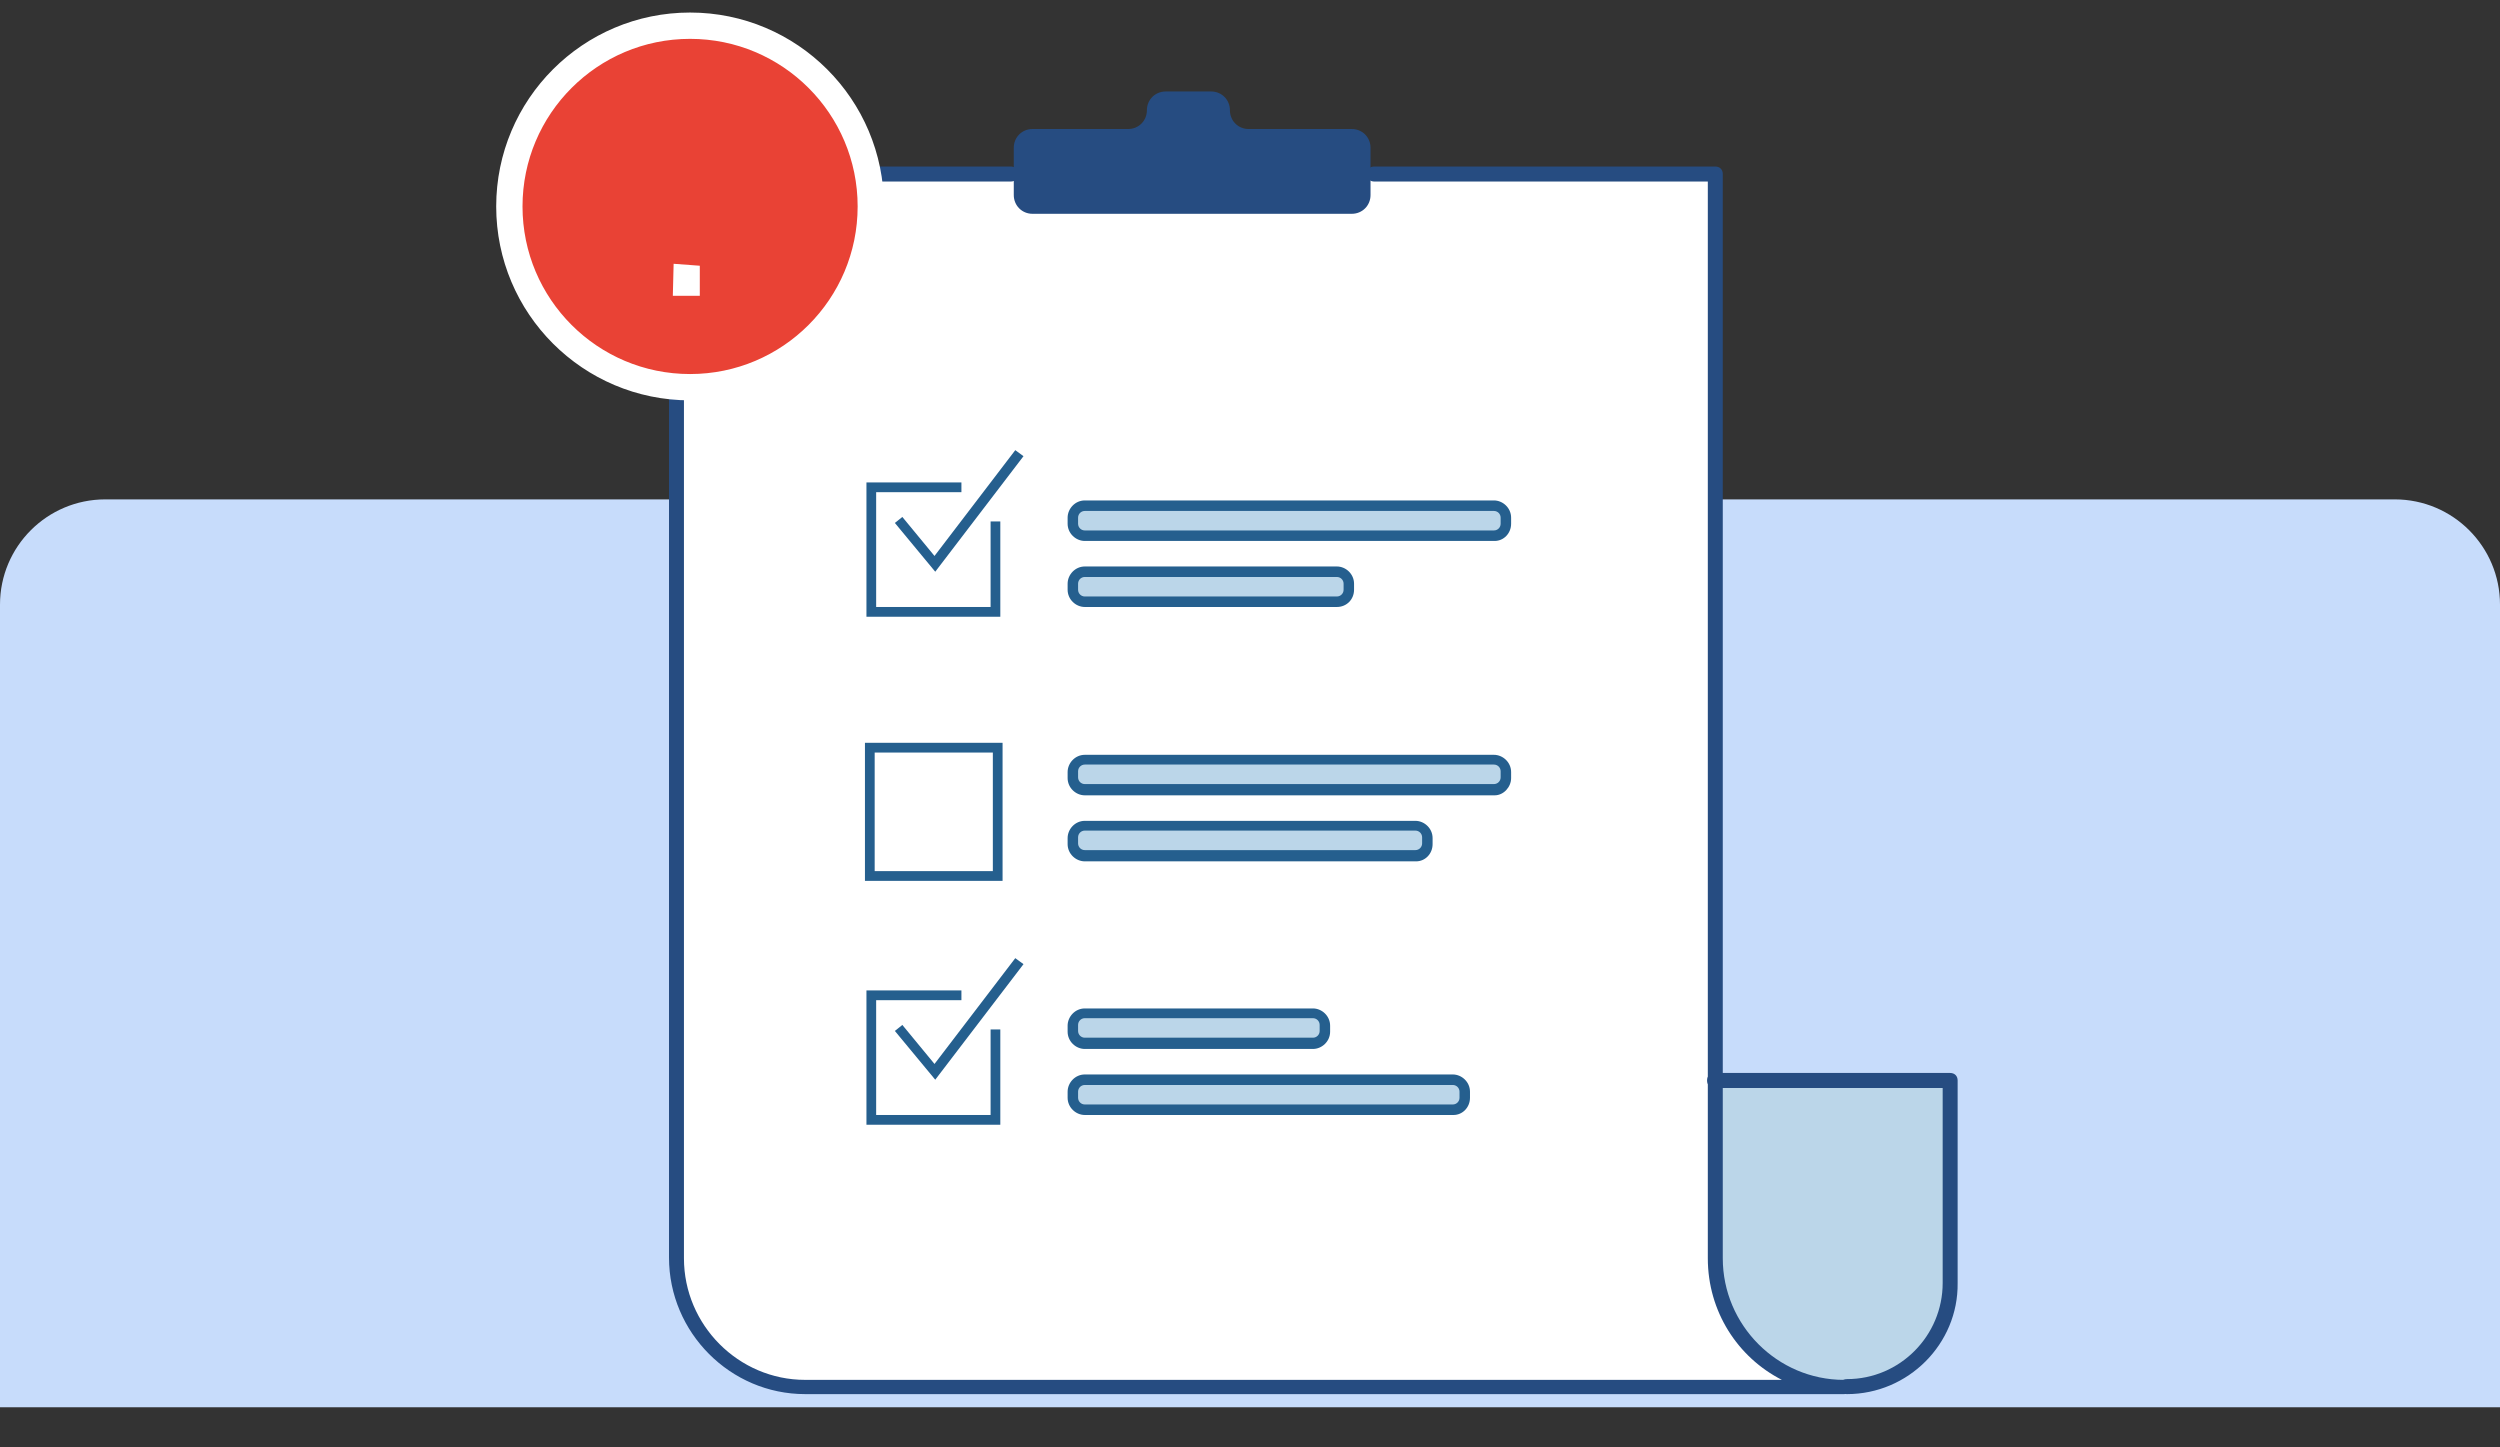 <svg width="190" height="110" viewBox="0 0 190 110" fill="none" xmlns="http://www.w3.org/2000/svg">
<rect x="0" y="0" width="190" height="110" fill="#333333" stroke="none"/>
<path d="M0 45.953C0 41.535 3.582 37.953 8 37.953H182C186.418 37.953 190 41.535 190 45.953V106.953H0V45.953Z" fill="#C7DCFB"/>
<path d="M140.367 105.383C144.687 105.383 148.211 101.847 148.211 97.513V82.116H130.307V105.611L140.424 105.44" fill="#BBD6E9"/>
<path d="M51.754 81.203V93.464V95.574C51.754 100.992 56.131 105.383 61.53 105.383H61.871H140.481C135.081 105.383 130.705 100.992 130.705 95.574V93.464V13.226H104.786H77.161H51.754V75.272V81.203Z" fill="white"/>
<path d="M140.367 105.953C140.026 105.953 139.799 105.725 139.799 105.383C139.799 105.041 140.026 104.812 140.367 104.812C144.403 104.812 147.643 101.505 147.643 97.513V82.686H130.307C129.966 82.686 129.738 82.458 129.738 82.115C129.738 81.773 129.966 81.545 130.307 81.545H148.211C148.552 81.545 148.78 81.773 148.78 82.115V97.513C148.837 102.132 145.028 105.953 140.367 105.953Z" fill="#264C81"/>
<path d="M140.139 105.953H61.189C55.505 105.953 50.844 101.277 50.844 95.574V13.226C50.844 12.884 51.071 12.656 51.412 12.656H76.82C77.161 12.656 77.388 12.884 77.388 13.226C77.388 13.568 77.161 13.797 76.82 13.797H51.98V95.631C51.98 100.707 56.13 104.87 61.189 104.87H135.422C132.068 103.159 129.794 99.68 129.794 95.631V13.797H104.444C104.103 13.797 103.875 13.568 103.875 13.226C103.875 12.884 104.103 12.656 104.444 12.656H130.363C130.704 12.656 130.931 12.884 130.931 13.226V95.631C130.931 100.707 135.081 104.87 140.139 104.87C140.48 104.87 140.708 105.098 140.708 105.44C140.708 105.782 140.48 105.953 140.139 105.953Z" fill="#264C81"/>
<path d="M97.793 9.805H94.895C94.099 9.805 93.474 9.177 93.474 8.379C93.474 7.58 92.848 6.953 92.053 6.953H88.585C87.79 6.953 87.164 7.58 87.164 8.379C87.164 9.177 86.539 9.805 85.743 9.805H78.468C77.672 9.805 77.047 10.432 77.047 11.23V14.823C77.047 15.621 77.672 16.249 78.468 16.249H102.739C103.534 16.249 104.16 15.621 104.16 14.823V11.23C104.16 10.432 103.534 9.805 102.739 9.805H99.328H97.793Z" fill="#264C81"/>
<path d="M113.595 40.77H82.447C81.935 40.77 81.537 40.371 81.537 39.858V39.345C81.537 38.831 81.935 38.432 82.447 38.432H113.538C114.05 38.432 114.447 38.831 114.447 39.345V39.801C114.504 40.314 114.106 40.77 113.595 40.77Z" fill="#BBD6E9"/>
<path d="M101.602 45.789H82.447C81.935 45.789 81.537 45.39 81.537 44.877V44.42C81.537 43.907 81.935 43.508 82.447 43.508H101.602C102.113 43.508 102.511 43.907 102.511 44.42V44.877C102.511 45.39 102.113 45.789 101.602 45.789Z" fill="#BBD6E9"/>
<path d="M99.783 79.321H82.447C81.935 79.321 81.537 78.922 81.537 78.409V77.953C81.537 77.439 81.935 77.04 82.447 77.04H99.783C100.294 77.04 100.692 77.439 100.692 77.953V78.409C100.692 78.922 100.294 79.321 99.783 79.321Z" fill="#BBD6E9"/>
<path d="M110.469 84.34H82.447C81.935 84.34 81.537 83.941 81.537 83.427V82.971C81.537 82.458 81.935 82.059 82.447 82.059H110.412C110.923 82.059 111.321 82.458 111.321 82.971V83.427C111.378 83.941 110.923 84.34 110.469 84.34Z" fill="#BBD6E9"/>
<path d="M113.595 60.046H82.447C81.935 60.046 81.537 59.647 81.537 59.133V58.677C81.537 58.164 81.935 57.765 82.447 57.765H113.538C114.05 57.765 114.447 58.164 114.447 58.677V59.133C114.504 59.647 114.106 60.046 113.595 60.046Z" fill="#BBD6E9"/>
<path d="M107.627 65.064H82.447C81.935 65.064 81.537 64.665 81.537 64.152V63.696C81.537 63.182 81.935 62.783 82.447 62.783H107.57C108.081 62.783 108.479 63.182 108.479 63.696V64.152C108.536 64.665 108.138 65.064 107.627 65.064Z" fill="#BBD6E9"/>
<path d="M113.594 41.113H82.446C81.764 41.113 81.139 40.542 81.139 39.801V39.345C81.139 38.66 81.707 38.033 82.446 38.033H113.537C114.22 38.033 114.845 38.603 114.845 39.345V39.801C114.845 40.542 114.276 41.113 113.594 41.113ZM82.446 38.832C82.162 38.832 81.934 39.06 81.934 39.345V39.801C81.934 40.086 82.162 40.314 82.446 40.314H113.537C113.822 40.314 114.049 40.086 114.049 39.801V39.345C114.049 39.06 113.822 38.832 113.537 38.832H82.446Z" fill="#255F8E"/>
<path d="M101.601 46.131H82.446C81.764 46.131 81.139 45.561 81.139 44.819V44.363C81.139 43.679 81.707 43.052 82.446 43.052H101.601C102.283 43.052 102.908 43.622 102.908 44.363V44.819C102.908 45.561 102.34 46.131 101.601 46.131ZM82.446 43.85C82.162 43.85 81.934 44.078 81.934 44.363V44.819C81.934 45.105 82.162 45.333 82.446 45.333H101.601C101.885 45.333 102.113 45.105 102.113 44.819V44.363C102.113 44.078 101.885 43.85 101.601 43.85H82.446Z" fill="#255F8E"/>
<path d="M99.782 79.721H82.446C81.764 79.721 81.139 79.15 81.139 78.409V77.953C81.139 77.268 81.707 76.641 82.446 76.641H99.782C100.464 76.641 101.089 77.211 101.089 77.953V78.409C101.089 79.15 100.464 79.721 99.782 79.721ZM82.446 77.382C82.162 77.382 81.934 77.611 81.934 77.896V78.352C81.934 78.637 82.162 78.865 82.446 78.865H99.782C100.066 78.865 100.294 78.637 100.294 78.352V77.896C100.294 77.611 100.066 77.382 99.782 77.382H82.446Z" fill="#255F8E"/>
<path d="M110.468 84.739H82.446C81.764 84.739 81.139 84.168 81.139 83.427V82.971C81.139 82.287 81.707 81.659 82.446 81.659H110.411C111.093 81.659 111.719 82.23 111.719 82.971V83.427C111.719 84.168 111.15 84.739 110.468 84.739ZM82.446 82.458C82.162 82.458 81.934 82.686 81.934 82.971V83.427C81.934 83.712 82.162 83.94 82.446 83.94H110.411C110.695 83.94 110.923 83.712 110.923 83.427V82.971C110.923 82.686 110.695 82.458 110.411 82.458H82.446Z" fill="#255F8E"/>
<path d="M113.594 60.445H82.446C81.764 60.445 81.139 59.875 81.139 59.133V58.677C81.139 57.993 81.707 57.366 82.446 57.366H113.537C114.22 57.366 114.845 57.936 114.845 58.677V59.133C114.845 59.818 114.276 60.445 113.594 60.445ZM82.446 58.107C82.162 58.107 81.934 58.335 81.934 58.62V59.076C81.934 59.362 82.162 59.59 82.446 59.59H113.537C113.822 59.59 114.049 59.362 114.049 59.076V58.62C114.049 58.335 113.822 58.107 113.537 58.107H82.446Z" fill="#255F8E"/>
<path d="M107.626 65.463H82.446C81.764 65.463 81.139 64.893 81.139 64.152V63.696C81.139 63.011 81.707 62.384 82.446 62.384H107.569C108.251 62.384 108.877 62.954 108.877 63.696V64.152C108.877 64.893 108.308 65.463 107.626 65.463ZM82.446 63.125C82.162 63.125 81.934 63.353 81.934 63.639V64.095C81.934 64.38 82.162 64.608 82.446 64.608H107.569C107.853 64.608 108.081 64.38 108.081 64.095V63.639C108.081 63.353 107.853 63.125 107.569 63.125H82.446Z" fill="#255F8E"/>
<path d="M75.627 39.63V46.531H66.191V37.007H73.069" fill="white"/>
<path d="M76.024 46.873H65.85V36.665H73.068V37.406H66.588V46.131H75.285V39.63H76.024V46.873Z" fill="#255F8E"/>
<path d="M71.079 43.451L68.01 39.744L68.578 39.288L71.022 42.253L77.161 34.212L77.786 34.669L71.079 43.451Z" fill="#255F8E"/>
<path d="M75.627 78.238V85.138H66.191V75.671H73.069" fill="white"/>
<path d="M76.024 85.48H65.85V75.272H73.068V76.014H66.588V84.739H75.285V78.238H76.024V85.48Z" fill="#255F8E"/>
<path d="M71.079 82.058L68.01 78.352L68.578 77.895L71.022 80.861L77.161 72.82L77.786 73.276L71.079 82.058Z" fill="#255F8E"/>
<path d="M75.798 56.795H66.078V66.547H75.798V56.795Z" fill="white"/>
<path d="M76.195 66.946H65.736V56.453H76.195V66.946ZM66.475 66.205H75.456V57.194H66.475V66.205Z" fill="#255F8E"/>
<path d="M52.445 1.953C60.031 1.953 66.181 8.104 66.181 15.69C66.18 23.277 60.03 29.427 52.445 29.427C44.86 29.427 38.711 23.277 38.711 15.69C38.711 8.104 44.86 1.953 52.445 1.953Z" fill="#E94235" stroke="white" stroke-width="2"/>
<path d="M52.185 21.124V21.48H52.16L52.169 21.123L52.185 21.124Z" fill="white" stroke="white" stroke-width="2"/>
</svg>
